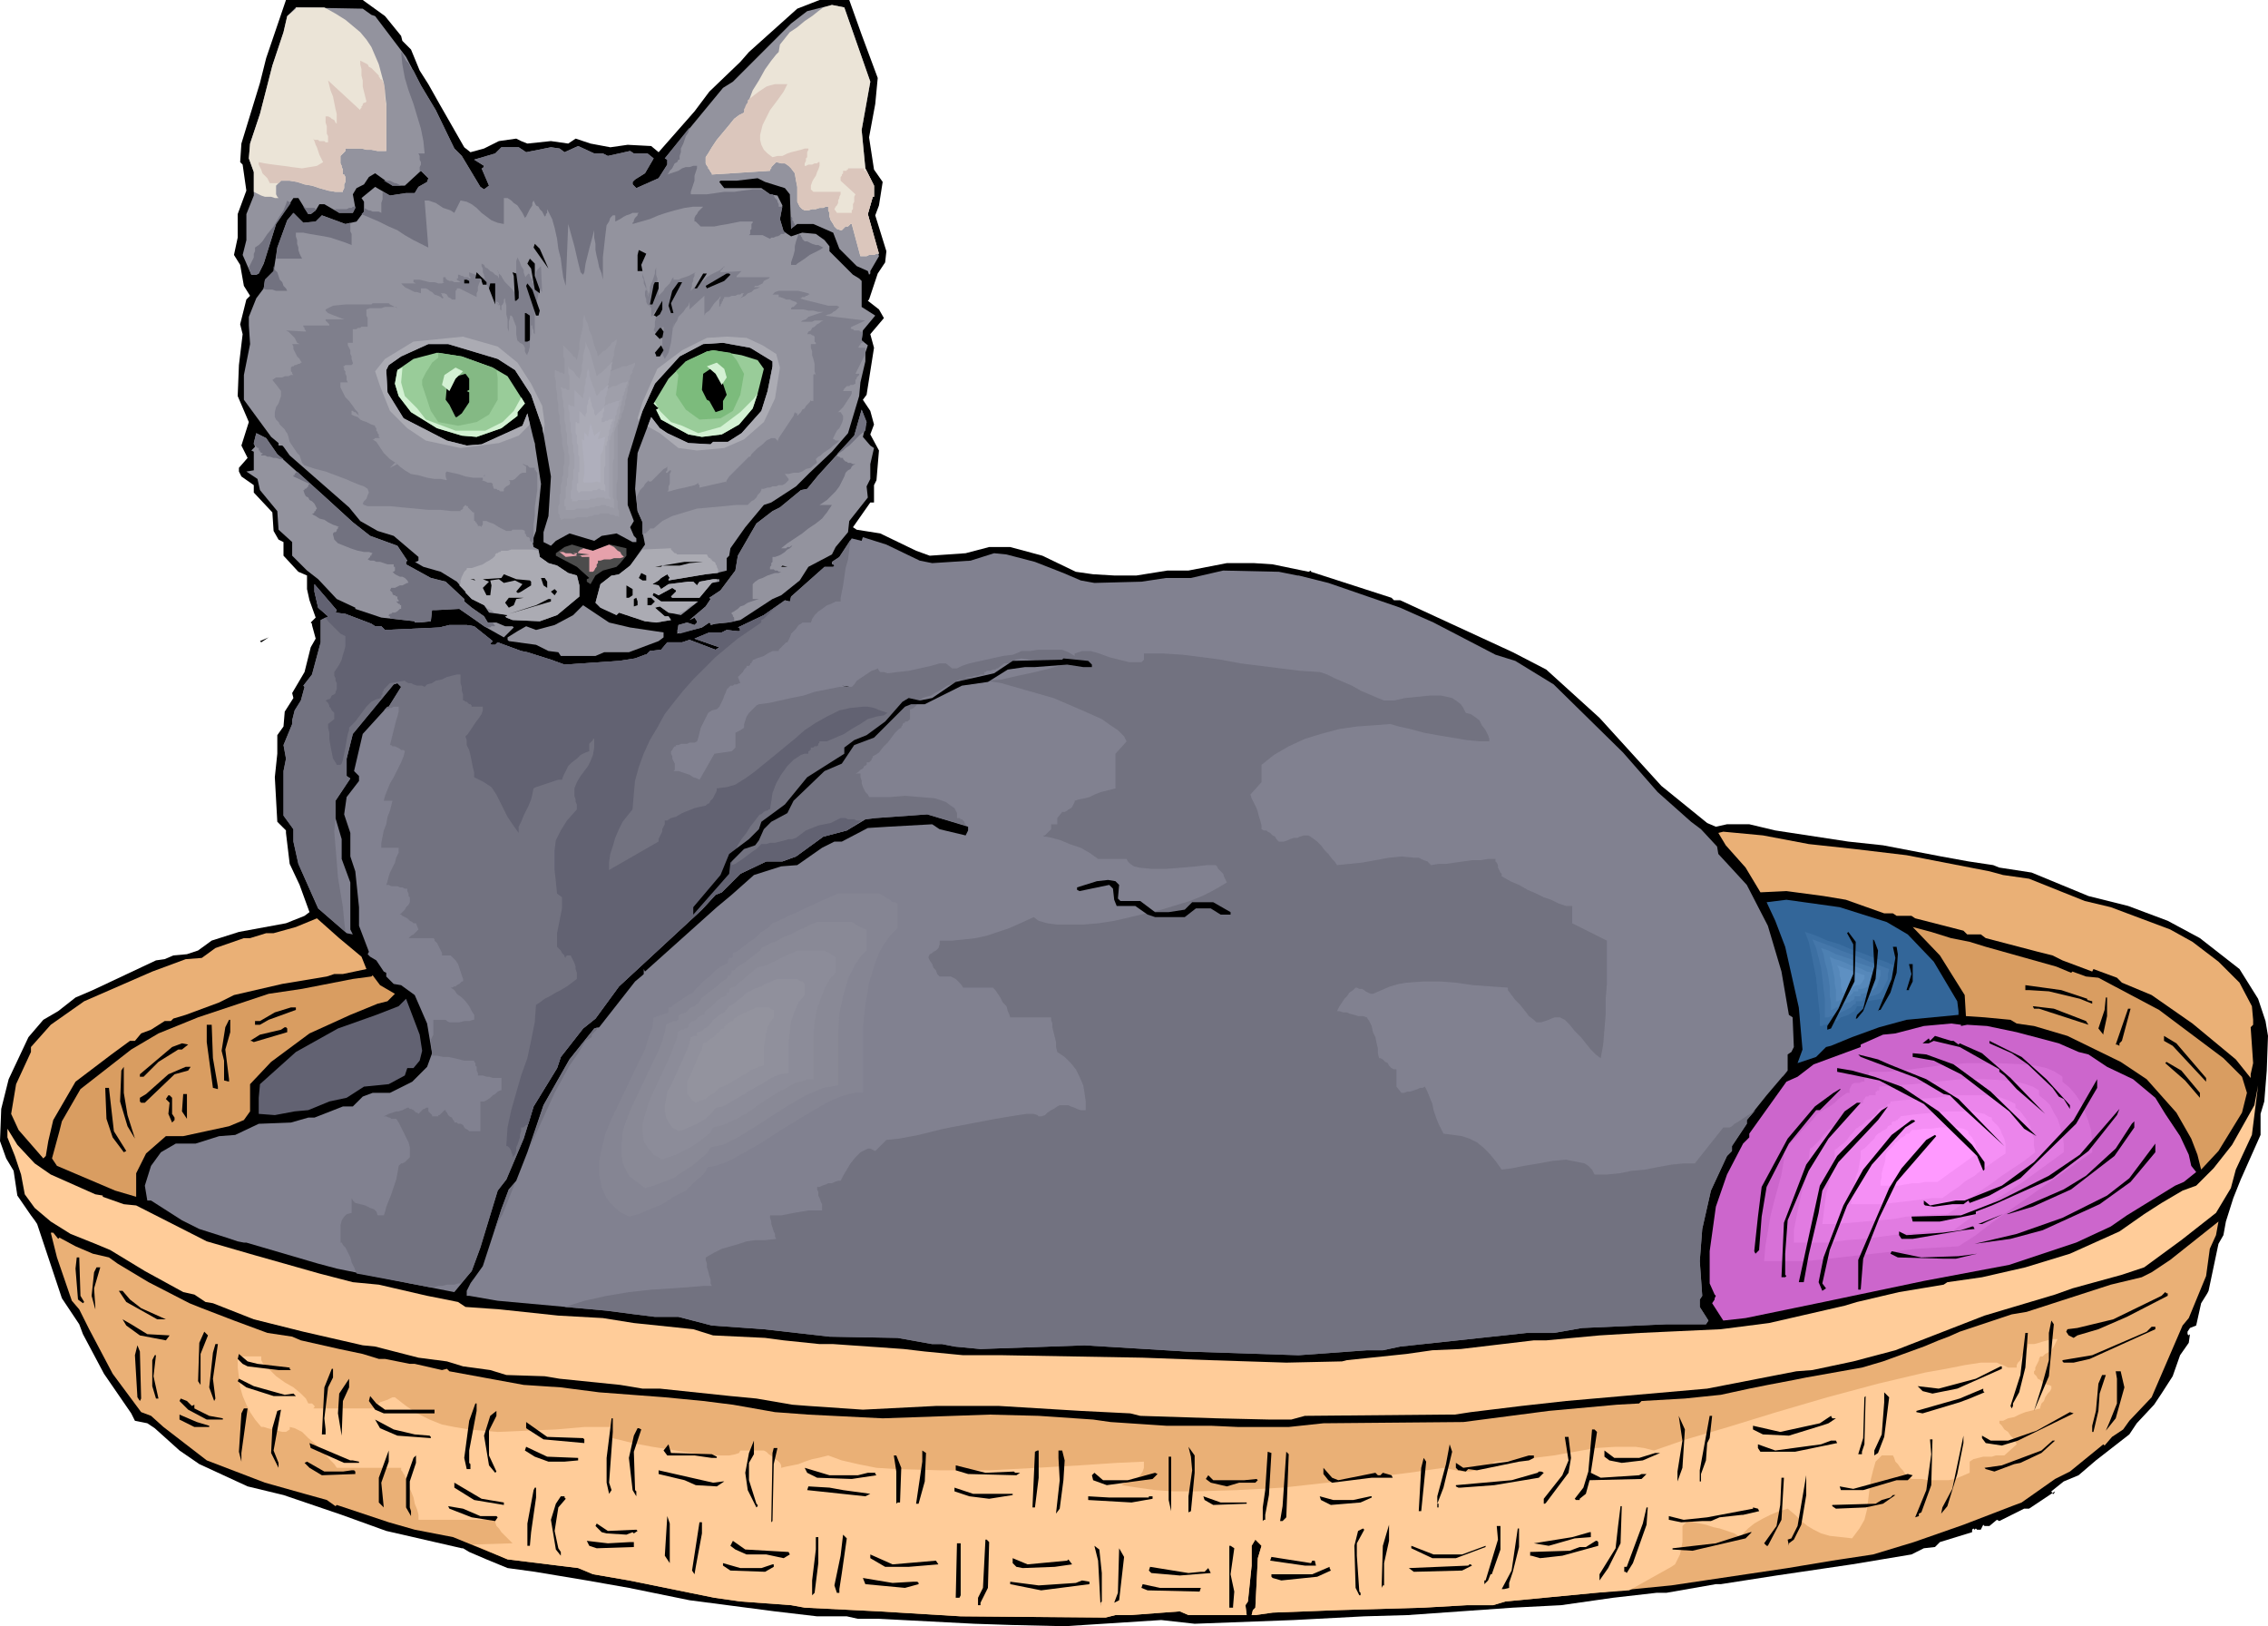 <svg xmlns="http://www.w3.org/2000/svg" width="6.104in" height="4.376in" fill-rule="evenodd" stroke-linecap="round" preserveAspectRatio="none" viewBox="0 0 1832 1314"><style>.brush1{fill:#000}.pen1{stroke:none}.brush2{fill:#93939e}.brush3{fill:#ababb3}.brush4{fill:#7f7f8c}.brush5{fill:#9c9}.brush8{fill:#818190}.brush9{fill:#727280}.brush11{fill:#eab076}.brush12{fill:#369}.brush18{fill:#d99d61}.brush19{fill:#626272}.brush20{fill:#c6c}.brush26{fill:#fc9}.brush27{fill:#d3f1d3}.brush33{fill:#ebe4d7}.brush34{fill:#dbc6bc}</style><path d="m311 13 13 16 1 4 7 7 7 17 7 11 9 16 20 35 5 4 11-3 12-6 14-2 4 2 5 2 19-2 14 2 6-4 12 4 16 3 14-2 19 1 6 5 29-33 12-16 25-24 7-8 39-35 18-7h24l10 28 13 35-2 21-5 27 4 26 7 10-3 19-3 8 9 29-1 9-6 9-7 21-1 1 9 7 4 7-11 13 3 11-6 38-3 4 6 9 3 11-3 8 7 13-2 24-2 4v14h-3l-14 20 3 2 19 3 29 14 11 4 29-2 19-5h17l26 7 27 13 14 2 17 1h18l25-4h17l31-6h22l15 1 29 6 2-1v1l65 21 2 2h5l91 42 27 14 43 39 50 55 37 30 7 3 9-2h18l21 5 59 9 28 3 47 9 22 4 20 3 5 2 26 4 46 19 32 8 32 12 26 14 32 25 15 24 6 18 2 12-1 28-2 25-3 10v17l-16 36-6 15-6 19-2 11-4 7-8 38-1 2-5 8-4 18-5 2-2 3v2l1 1 1-1-1 7-7 10-6 17-9 14-6 9-14 15-6 9-27 21-14 12-12 5-10 8 1 2h1l1-2-21 14h-4l-20 10-2-1-6 5h-4l-1-1-2 4h-3l-1-1-1 1-1-1-1 1v2l-26 8-4 4-9 1-10 5-48 8-61 9-45 7h-4l-40 7h-8l-35 4-42 6-39 2-85 6-35 1-57 3-80 3-27-3-78 5-43-1-30-1-77-4h-17l-9-2h-24l-34-4-69-9-49-10-34-6-42-7-22-3-17-7-14-6-5-3h-1l-61-14-36-13-47-16-29-7-39-18-16-11-20-18-6-4-10-2-3-6-22-32-17-32-3-8-4-6-10-15-20-60-2-3-3-4-11-16-3-20-6-10-5-14 1-26 6-24 16-34 12-14 12-7 14-11 14-6 51-24 7-1 7-3 11-1 9-3 11-8 22-7 38-7 15-6 4-3-8-22-8-17-3-25v-2l-7-7-2-36 2-19v-15l5-7 1-12 7-11-1-4 10-17 5-20 4-7-3-11v-1l-1-1 4-4-5-14-2-9v-11l-7-3-12-13v-11l-4-2-4-7-1-15-15-16v-6l-10-7-2-4v-3l7-8-5-10 6-19-9-21 1-25 3-25-2-8 5-20 3-3-5-8-3-17-5-8 3-14v-19l7-19-3-21-2-2 1-15 15-49 5-20 16-47h62l18 13z" class="pen1 brush1"/><path d="m703 66-7 39 3 31 7 14v9h-1l-4 14 9 34-7 12v2l-1 1-1-3-9-4-14-14-5-13-16-7h-13l-4 3-1 1-1-28-4-5-16-5-6-3-17 2h-13l-1 1 4 5h30l7 5 6 1 4 8-2 11 3 10 6 4 9-3 11 1 7 5 4 5v4l19 19 5 3 2 2v21l11 7-10 12-1 8 5 4-2 6v7l-4 17-1 11-9 30-13 15-18 17-11 11-20 13-6 2-15 18-12 17-1 6-2 2v10l-8 2-9 1-30 5v-1l1-1-2-3-5 3-2 2-5 3 5 1 2 3 6-4 16-2h4l3 3 2-3 11-2h5v2l-6 1-10 12h-22l-1-1 4-4v-1l-3-2-11 6-4-2-1 2 7 5h30l-14 11-10-2-7-5-4 1 8 7h3l2 3-12 2-9-1-21-7-2 2-13-6-4-4 4-15 9-7h1l5-1 9-7 12-17-2-10v-8l-4-9-2-18 2-29 11-29 7 9 6 4 17 8 18 1 2-2h12l11-7 16-18 5-16 4-20v-4l-18-11-22-4-16 1-19 10-20 22-10 22-12 39v37l5 13-3 5 3 7 2 2v3h-3l-13-7-12 2-6 4-20-6-11 6-4 4-6-3v-8l4-13 2-32-7-40-9-26-13-20-14-9-40-12h-16l-22 10-10 7-2 4 1 18 13 21 35 18 16 4 12-1 33-15 4-10 6 25 5 32-4 38-3 8 1 5 4 2 1 6 7 5 7 2 9 6 7 2 2 8v9l-18 15-14 5-22-1-5-2-1-1h1l1-1-15-2-4-6-4-2-6-3-12-14-13-8-14-4-7-4h1l2-1v-3l-20-17-13-4-14-8-9-11-48-42-5-7-1-1h-3v-2l-6-5-22-30v-20l5-25-1-15v-7l6-15 6-8 1-7 7-7 3-19 8-22 5-6 8 8 10-1 5-5 19 7 9-2 6-8v-8l-2-3 11-9 12 7 13-2h7l3-5 7-4 1-3-6-6-13 12h-10l-14-10-5 3-4 6-6 3-3 5 2 11-2 4h-11l-12-7h-4l-3 5-4 3h-2l-8-13h-4l-14 21-10 32-4 8-2 1h-4l-7-16 3-12v-21l6-15v-19l-4-11 1-12 8-24 10-39 9-27 3-13 7-7 54 1 7 5 3 1 25 33 12 23 12 20 15 31 6 6 15 25 3 2 4-3-6-14h1l1-2-8-5 17-5 5-5h14l6 4 20-4 7 1 4 3 11-5 13 6h7l4 2 18-4 3 2h11l5 4-7 12-8 5-2 2v2l3 3 18-8 7-11v-4l-2-1 47-57 8-5 47-47 13-10 20-5 10 2 21 60z" class="pen1 brush2"/><path d="m435 445-5-1h-17l-3 1h-5l-1 1h-1l-1 1h-1l-1 1v1l-2 2-3 2-2 1-3 2-3 1-3 1-3 1h-4v1l-1 1-1 1-1 2-1 2-1 3v2l-1 2 5 5v1l5 5 6 3 4 2 2 2 1 1h1l1 1h1l1 1 1 1 11 2-1 1h-1l1 1 5 2 22 1 14-5 18-15v-9l-2-8-7-2-9-6-7-2-7-5-1-5zm113 51 2-1 2-1 2-1 1-1 2-2 2-1 2-1 2-2h-29l-7-5 1-2 4 2 11-6 3 2v1l-4 4 1 1h22l10-12 3-1h1v-2h-3l-11 2-2 3-3-3h-4l-16 2-6 4-2-3-5-1 5-3 2-2 5-3 2 3-1 1v1l30-5 9-1h1v-3l-1-2v-1l-1-1v-1l-1-1-2-1v-1h-1v-1h-1l-1-1-1-2h-24l-1-1h-1l-1-1-1-1-1-1v-1l-23 1-10 13-9 7-5 1h-1l-9 7-4 15 4 4 13 6 2-2 21 7 9 1 12-2-2-3h-3l-8-7 4-1 7 5 8 1z" class="pen1 brush3"/><path d="m344 233 2 1 1 1 2 1 2 2 3 1 2 1 1 1h2-1v-1l-1-1v-1l-1-1h3l2 1 1 2 2 1 1 1h3v-7l1-1v-1h2l2 1 2 1 2 1 2 1 2 1 2 1 2 1v-3l1-2v-3l1-3 1-2v-2l3 2 2 3 2 3 1 3 2 3 2 3 1 3 2 2v-1h-1v-1h-1v-1h1l1 1v1l1 1v3l1 1v1-5l1-1 1-2v-2l1-1v-1 3l1 4v7l1 4v7l1 3v-8l1-4v-1h1l1 1 1 3 2 5v6l1 6v-1l1 1 1 1 2 1 1 1 1 2v3l1 2 1 1v-1l1-2 1-4v-5l1-5v-7h1v2l1 2v2l1 1v1-20l1-5 1-4 1-5 2-4v2l1 1v1l-1-22-2 2-1 1-1 2v2l-1 2v2l-1 2v1l-1-1v-2l-1-1-1-2v-1l-1-1v-1 1l-1 1-1 1v2-1l-1-1-1-3v-2l-2-3-1-3-1-2-1-2-1 3v15l-1 4v7l-2-3-2-2-2-2-2-2-2-3-1-2-2-2-1-3v1l1 1v5l-1-2-2-1-2-2-2-1-2-2-2-1-1-2-2-1v2l1 2v3l1 2v1l1 2-13-5v3l1 1v1h-1l-1-1h-3l-1-1h-1l-2-1h-1v3h-1v1l3 2h-5l-2-1h-2l-2-1-1-1v-1h-2v4h1l-2 1h-3l-3-1h-4l-4-1-4-1h-5v2l2 1h-12l2 2 1 1 2 1 2 1 2 1 2 1h2l3 1v-4h4zm178-2 2 9-1-2v-2l-1-2-1-3-1-2v-3l-1-2v-3l5 17 1-3v-3l1-3 1-2 1-3 1-3v-2l1-3v6l1 3v6l1 2v6l2-2 2-2 1-2 2-2 2-2 1-2 1-2 1-1v2h4l2-1 3-1 3-1 2-1 2-1 2-1-1 1v2l-1 2v2l-1 2v2l-1 3v1l3-3 3-2 4-3 3-3 3-2 4-2 4-2 3-3v1h-1v1l-1 1-1 1v1l18-1h-1l-1 1-1 1-1 1-1 1v1h27l-1 1-2 1-2 1-1 2-2 1-2 1h-2l-1 1h7-2l-2 1-3 1-2 2-3 1-2 2-2 1-2 1 1-1 1-1v-1l1-1h-2l-1 1h-2l-2 1h-3l-2 1h-4v1l-1 1v1l-1 1v1l-1 1v1l-1 1v-6l1-1v-2l-1 2-2 2-2 2-2 3-2 3-3 2-1 2v-16l-12 11v-6l-1 3-2 2-2 3-2 2-2 2-1 3-2 3-1 3v-12 8l-1 8-1 8-2 8-3 5-1-2-1-2v-16l1-3v-3l-4 3-2 2-1-1-1-1 1-3v-4l1-4v-5h-1v1l-1 1v1l-1 1-1 1v1-8l-1-1v-2l-1 1-1-1-1-2v-2l-1-3v-3l1-3v-2z" class="pen1 brush4"/><path d="m443 217-12-17 1-3 4 4 7 16zm75-3 1 5h-4v-13l1-4 6 3-4 9zm-86-1v10l4 11v3l-4-3-3-17-3-4 2-4 2 2 2 2zm-39 17h-3l-1-3v-1l-1-1h-4l1-5 8 8v2zm26 6v5l-2 2h-1l-1-20-1-3 3 1 2 15zm144-3h-2l7-12h3l-8 12zm27-11-5 5-14 6-1-2 17-10h2l1 1zm-211 5v2h-4v-3h2l2 1zm153 6-5 13h-2l3-16 1-2h3v5zm10 12 2 8h-2l-2-6 3-12 5-7h3l-9 17zm-142-6v7l-5-13 1-4h4v10zm36 12-1 4h-2l-8-24 1-2 4 5 6 17zm97 3-3 2-1-1h-1l7-12v7l-2 4zm-105 1v20l-2 1h-2v-23h1l3 2zm108 13-1 5h-1l-1 1-4-4 4-5h1l2 3zm-3 20h-3v-1l-1-2 5-6 2 4-3 5z" class="pen1 brush1"/><path d="m612 291 5 7-5 20-4 12-11 13-14 8-16 2-11-2-22-12-4-8 2-1-4-4 12-20 14-14 17-8 5-1 23 4 13 4z" class="pen1 brush5"/><path d="m548 303-2 16 8 12 11 8 17-1 10-6 6-13 3-17-6-11-5-6-14-2-5 1-17 8-8 8 2 3z" class="pen1" style="fill:#7cbb7c"/><path d="m398 297 12 7 14 22-6 7v3l-13 10-20 7-12-1-20-6-21-13-10-13-3-10 2-11 13-9 19-5 20 3 25 9z" class="pen1 brush5"/><path d="m354 289-5 4-3 5-2 3-2 4-1 2v4l7 21 6 9 16 3 15-3 10-6 7-12v-18l-1-6-3-2-25-9-19-3v4z" class="pen1" style="fill:#84b984"/><path d="m587 319-3 5v7l-6 2-5-9-2-1-4-8 1-13 6-4 7 3 6 18zm-208-4-2 1 2 1v8l-6 9-4 3h-1l-5-10-3-4 1-11 8-8 7-2 3 4v9z" class="pen1 brush1"/><path d="m697 353 6 7 3 2-3 13v12l-3 6 1 9-15 19-1 9-10 12-3 6-19 10-7 11-15 12-7 3-26 17-10 2-10 1-4 1v-1l-1-1-6 4-20 5 1-7 7-2 6 2 2-2v-1l-2-3-4 2 13-11 4-6-1-1 9-6 12-16 2-12 15-26 13-10 6-3 17-14 5-1 9-11 29-32 6-21 4 10-3 12zm-473 14 38 34 23 21 14 11 22 8 8 12-1 1v2l20 11 12 3 15 14v2l6 5 10 7 3 5h7l7 3h6l1 1-8 8-16-9-7-5-13-9-19 1h-3l-1 9-9 1h-4v-1l-27-3-21-7v-1l-15-7-15-16-9-7-12-12v-11l-11-10-1-15-14-17-2-9-9-6 6-1v-15l-2-1 3-3-1-3 2-8 8 4 9 13z" class="pen1 brush2"/><path d="m743 453 10 2 31-2 19-6 10 1 23 6 23 9 14 6 11 2 38-1 20-3h20l26-6 45 1 15 3h1l24 6 58 20 27 12 50 26 16 5 31 19 56 55 28 32 27 24 8 6 13 14 1 6 12 13 11 12 17 33 11 37 6 35 3 2 1 24-2 4-3 2v13l-17 20-16 20v3l-12 18v4l-4 4-13 28-7 31-2 26 2 28-2 3v6l7 11-2 3h-32l-68 3-23 4h-22l-37 4-65 7-14 3h-13l-55 4-91-3-82-5-84 3-21-2-10-2h-8l-28-5-55-1-53-6-42-3-27-7h-19l-16-2-23-3-88-8-23-4h-2v-4l3-6 10-14 15-46 6-16 6-7 9-23 13-38 21-37 20-25 4-1 29-37 6-5 1-1v-4l1 2 58-52 12-10 18-16 22-7 13-1 20-14 10-5h6l21-11 16-1 36-2 6 4 21 5 2-4v-3l-23-7-10-3-42 3-8 1-15 9-19 5-22 16-11 4h-13l-21 10-15 15-5 2-11 12-67 62-19 26-10 8-18 23-3 9-19 31-8 26-14 33-7 9-14 46-7 19-14 17-36-7-59-12-15-4-58-17h-2l-5-1-9-3-22-7-14-7-25-16h-3l-2-12 5-16 8-11 12-7h16l19-6 13-1 19-9 26-1 14-4h5l23-9h8l8-8 8-3h14l18-9 12-12 4-11-4-24-10-23-11-8-6-1-6-6v-3l-2-1-6-9-5-3-2-2 1-2-8-21v-15l-3-29-4-12v-19l-5-15 2-14 10-13v-4l-4-4 7-30 20-22h1l10-16-3-3-3 1-33 40-5 20v14l3 2-12 18v14l5 17v16l7 19v38l2 4-5-1-23-20-16-36-4-18v-10l-8-11v-36l2-10-2-11 7-17v-3l2-8 5-8 3-11-1-1 7-9 7-26v-18l4-2h1l1-1-8-7-3-13v-6l18 21-1 2 8 1 21 8 3 2h5l3 3 44-2 8-2h14l6 1 15 12-2 2 1 1h3l2-2 19 7 5 1 19 6 11 4 44-3 13-2 8-3h1l3-3 9-1 5-6h12l6-2 21 8 3-2-20-7 12-5h10l4-2 9 1h1l1-1-1-2h-1l21-10 17-12 4 1 1-4 27-24h7l1-1-1-1h-1v-2l6-4 10-15 8 2 1-3 19 6 27 13z" class="pen1 brush8"/><path d="m939 528 16 1 16 2 15 2 16 3 16 2 16 2 16 2 16 1 6 2 6 3 7 3 7 3 7 4 7 3 7 3 5 2h8l9-2 10-1 10-1h9l9 2 3 2 4 3 2 3 2 4 4 1 3 2 4 3 2 4 3 4 2 4 1 3v2h-8l-10-1-12-2-12-2-11-2-11-3-9-2-7-2-13 1-14 1-14 2-15 4-13 4-13 6-12 7-10 8v14l-9 10 1 3 2 4 2 4 1 3 1 4 1 3 1 4v3l2 1h2l1 1 2 1 2 2 2 1 1 2 2 2h4l3-1 2-1 3-1h3l2-1 3-1h4l3 2 4 3 3 3 3 4 3 3 3 4 2 2 2 3 10-1 10-1 11-2 11-2 10-1 10 1h4l4 2 3 1 3 3 6-1h6l7-1 7-1 7-1h7l6-1h6v2l1 1 1 2v2l1 2 1 2 1 1v2l7 4 7 3 7 4 7 3 6 3 6 2 6 3 6 2h5v14l28 14v35l-1 12v13l-1 12-1 12-2 11-4-3-4-4-4-5-4-5-5-5-4-5-4-4-4-2h-4l-3 1-2 1-3 1-3 1h-4l-2-2-4-3-3-4-4-5-4-4-3-4-3-4v-2l-14-1-14-1-14-2-13-1h-13l-14 1-6 1-7 2-7 3-7 3h-2l-2-1-2-1-1-1-2-1h-2l-2-1h-1l-2 2-3 2-2 3-2 2-2 3-2 3-1 2-1 2h2l3 1h3l2 1 4 1 3 1h4l3 1 2 3 2 4 1 5 2 4 1 5 1 4v4l1 4h1l2 1 2 2 2 1 1 2 2 2 2 1h2v14l4 5h2l3-1h2l3-1 3-1 2-1h2l2-1 2 4 2 5 2 5 1 5 2 6 2 5 2 4 2 4 8 1 7 1 6 2 6 3 5 4 5 5 5 6 5 7 8-1 10-2 12-2 11-2 11-1 10 2 5 1 3 2 3 3 2 4h10l10-1 10-2 11-1 10-2 11-2 10-1h9l23-29h5l2-1 2-2 2-1 3-2 3-2 3-2 3-2 3-2-7 8v3l-12 18v4l-4 4-13 28-7 31-2 26 2 28-2 3v6l7 11-2 3h-32l-68 3-23 4h-22l-37 4-65 7-14 3h-13l-55 4-91-3-82-5-84 3-21-2-10-2h-8l-28-5-55-1-53-6-42-3-27-7h-19l-16-2-23-3-34-3 16-5 18-4 18-3 18-2 16-1 14-1 12-1h7l-1-2v-3l-1-3-1-4-1-3v-3l-1-3v-2l7-4 6-3 7-2 7-2 6-2 7-1h8l9-1-1-2v-2l-1-2-1-3-1-3v-2l-1-3v-2h9l5-1 5-1 6-1 6-1h11v-5l-1-2-1-3-1-2v-3l-1-2v-2h2l2-1 3-1 2-1h3l2-1 3-1h2l2-4 3-5 3-5 4-5 4-4 4-2 2-1h2l2 1 2 1 9-9 10-1 16-3 20-5 21-4 21-4 18-3 7-1h6l3 1 1 1h2l3-1 2-2 3-2 2-1 3-2 2-1h7l2 1 3 1 2 1 3 1h4v-7l-1-7-1-6-3-7-3-6-4-5-5-5-6-4-1-4v-4l-1-4-1-4-1-4v-3l-1-3v-2h-33l-1-3-1-2-1-4-3-3-2-4-2-3-2-3-2-2h-24l-2-3-2-2-2-2-2-1-2-1h-9l-2-2-1-3-2-2-1-3-2-3-1-2v-4 4-1l1-2 2-1 1-1 2-1 2-2 1-3v-3h10l10-1 9-1 9-2 9-3 9-3 9-4 11-5 4 3 7 2 8 1h21l12-1 13-2 13-3 25-6 23-7 10-4 8-4 7-4 5-3-1-2-1-2-1-3-2-2-2-2-1-2-1-1h-7l-9 1-11 1-13 1h-12l-10-1-4-1-3-2-2-2-1-2h-23l-7-5-7-4-9-3-7-3-7-2-5-1h-2v-1h1l5-5v-4h5v-5l4-5h2l2-1 1-1 2-1 1-1 1-2 1-2v-1l3-1 5-1 4-1 4-2 5-2 4-1 4-1 4-1v-28l9-10-2-4-5-5-6-4-7-5-18-8-21-9-21-6-21-6-18-3-13-2-5 5h10l12-2 14-1 13-3 14-3 12-3 11-3 9-4v-5l3-1 3-1h7l7 2 8 3 8 2 8 2h10l2-2v-5h15zm501 342v-1l4-4-4 5z" class="pen1 brush9"/><path d="m493 440 13 3v6l-5 6-3 3-11 3-6 4-4 7-3-2v-2l2-1-10-9-17-9v-2l7-5 6-2 17 5 14-5z" class="pen1" style="fill:#4c4c4c"/><path d="m570 453 6 1-6-1zm-13 2-8 2h-14l-1 1h-5l24-4h15l-11 1zm74 3 1-1 4 1h-5zm-28 3-7 1h-2l10-3h8l1-1 2 1-12 2zm-81 8h-3l-3-2 2-4 4 2v4zm-94 0 1 1v3l-8 5-2 1h-1l-1-1 5-6-6-3-9 2-4-3-7 1 1 4-1 8h-3l-3-6 5-5-5-2 15-1 2-3 10 4 11 1zm14 1v5l-3-2-2-6h3l2 3zm-58-1-4-1h3l1 1zm127 12-3 2h-2v-10l5 3v5zm-63 0-3-3 3-2 2 2-2 3zm-31 3-2 5-4 2-3-4 3-4h12l-6 1zm98 5-3 1v-6l2-1 1 3v3zm14-3-3 3h-3v-6h3l3 3zm-84 0-34 10 22-7 10-5h2v2z" class="pen1 brush1"/><path d="m509 507 27 4v4l-4 3-24 9h-20l-7 3h-28l-2-3-8-1-10-5-22-3-1-1v-2l8-5 7-4 8 3 15-4 15-8 8-8 21 14 17 4z" class="pen1 brush2"/><path d="m564 503 4 1-4-1zm-337 9 2-2-2 2zm-17 6 7-3-6 4-1-1zm373 7-2-1 14 5-12-4zm15 5 5 2-5-2zm41 13 6 2-6-2zm47 12-6-1 4 1h2zm13 4 4 1-4-1zm18 3 8 2-8-2z" class="pen1 brush1"/><path d="m1461 682 37 4 42 5 67 13 11 3 21 3 45 18 21 5 48 18 18 10 21 16 17 17 10 19 1 11v4l-2 2 2 29-2 9v3l-12-15-35-29-33-23-24-10-4-4-19-7-1 2-24-9-8-4-12-3-42-11-4-3h-11l-3-3-39-10-3-2h-12l-3-2h-7l-31-11-18-3-30-4-21 1-12-20-16-18-6-10 4-1 32 3 37 7z" class="pen1 brush11"/><path d="m904 715-1 11 2 2h16l12 9h11l13-2 6-6h17l14 8v2h-8l-8-5h-12l-9 7h-24l-6-2-10-7h-15l-2-5-1-9-3-3-24 5-2-1v-2l16-5 9-1 6 1 3 3z" class="pen1 brush1"/><path d="m1524 745 17 10 21 22 19 32 1 8v3l-42 4-22 6-22 8-17 7-4 1-8 8-15 5 4-11-3-34-11-49-8-21-7-15 16-2 43 6 38 12z" class="pen1 brush12"/><path d="m1451 746 4 10 3 10 2 12 2 12 2 12 1 12v11l1 11h1l2-1 3-1 2-1h2l2-1 2-1h2l2-2 2-1 3-2 3-1 4-2 2-2 2-2 1-2h7l2-5 8-1 6-2 5-3 4-4 2-5 2-6 1-6 1-6-88-33z" class="pen1 brush12"/><path d="m1458 753 3 8 2 9 2 10 2 10 1 11 1 10 1 9v9h2l1-1h2l2-1 2-1h2l1-1h2l1-1 2-2 3-1 3-1 3-2 2-1 1-2 1-2h6l1-1v-1l1-1v-1l6-1 6-1 4-3 3-4 2-4 2-5 1-5v-5l-9-4-9-3-10-4-9-3-9-4-10-3-9-4-9-3z" class="pen1" style="fill:#3c6fa2"/><path d="m1464 759 3 7 2 8 2 8 1 8 1 9 1 8v15h3l2-1h1l2-1h1l2-1h1l1-1 2-1 2-1 2-1 2-1 2-2 2-1v-2h5l1-1v-1l1-1 5-1 4-1 4-2 2-3 2-4 2-4v-4l1-4-8-3-8-3-7-3-8-3-8-3-7-3-8-3-8-3z" class="pen1" style="fill:#4577aa"/><path d="m1471 766 2 5 1 6 2 7 1 6 1 7v7l1 6v6h1l1-1h1l1-1h2l1-1h2l1-1 1-1 2-1h2l1-1 2-1 1-1v-2h5v-2h1l4-1 3-1 3-2 2-2 1-3 1-3 1-3v-4l-6-2-6-2-6-2-6-3-6-2-6-2-6-3-6-2z" class="pen1" style="fill:#4d80b2"/><path d="m1478 773 1 4 1 4 1 5 1 5v4l1 5v9h2l1-1h1l1-1h2v-1h1l2-1h1l1-1 1-1 1-1v-1h4v-2h3l3-1 2-1 1-2 1-2 1-2v-2l1-3-5-1-4-2-5-2-4-1-4-2-5-2-4-1-4-2z" class="pen1" style="fill:#5688ba"/><path d="m1484 780 1 2 1 3v3l1 3v6l1 3v2h2v-1h2l1-1h1v-1h2v-1l1-1h1l1-1h3l1-1 1-1 1-2 1-1v-3l-22-8z" class="pen1" style="fill:#5e90c2"/><path d="m292 773 4 10-19 4h-7l-6 2-36 6-39 9-12 6-27 10-10 3-2 2h-5l-11 7-8 3-5 6h-4l-15 11-29 22-18 31-4 17-2 12-2 2-20-23-6-13 4-24 12-26v-4l16-18 27-19 55-24 27-10 13-1 11-8 23-8h5l13-4h6l18-5 17-7 18 16 18 15z" class="pen1 brush11"/><path d="m1576 758 15 3 13 4 57 16 12 5 1-1 11 4 10 1 49 26 52 39 15 15 4 13-4 16-19 31-14 15-3-12-5-13-12-21-24-27-21-14-43-21-27-8-14-2-5-3-21-2-15-1-1-17-20-32-22-23 15 4 16 5z" class="pen1 brush18"/><path d="m1498 793-19 38-3 1v-3l9-14 12-28v-24l-5-9 1-1 6 8-1 32zm19-25-2 23-10 26-5 6h-1l1-3 5-5 3-12 6-22-1-19v-3l1 1 3 8zm16 3-1 15-5 16-8 14h-1l-1 1 11-26 3-17-2-9h3l1 6zm12 22-3 6v1h-2l4-13-2-8h3v14z" class="pen1 brush1"/><path d="m319 803-6 6-8 2-22 9-33 15-31 23-17 18v22l-5 7-12 5-37 8h-14l-16 14-8 16v19l-17-5-47-20-4-6 6-22 2-8 15-26 41-32 22-13 32-13 57-19 27-4 41-8 15-2 1-1 6 8 12 7z" class="pen1 brush18"/><path d="M1686 807v1l4 1v2l-10-4-25-6-16-1h-3v-4l29 4 21 7zm16 14-3 14v1l-4-5 5-15 1-10h1v15z" class="pen1 brush1"/><path d="m341 849-2 8-5 6h-5l-2 6-13 7-20 2-14 9-14 3-17 7-11 1-16 3-13-1v-13l1-11 29-26 34-19 31-11 18-7 6-6 11 29 2 13z" class="pen1 brush19"/><path d="m1685 825 2 3-40-13h-4l-1-2 17 2 26 10zm-1446-9-22 8-7 4h-4v-3h4l12-7 13-4h4v2zm1475 25-2 2v2l-2-1h-1l10-29h2l-7 26zm-1528-7-4 14 3 24v2l-4-1v-16l-2-8 3-19 3-6h1v10z" class="pen1 brush1"/><path d="m1584 829 5-1 16 1 24 5 34 9 16 7 8 2 15 10 21 10 18 15 8 13 12 18 7 15 2 9 4 5-10 8-7 3-39 24-13 9-28 13-54 18-69 13-81 17-63 13-18 2-9-14 2-3v-1l1-2-1-1-4-9v-26l5-36 9-26 13-25 5-5v-3l30-42 9-4 13-10 38-14v-2l18-8 10-1 23-6 22-2 8 1v1z" class="pen1 brush20"/><path d="M1449 1034h-47l1-14 2-14 3-14 3-14 4-13 3-14 2-13 1-12 2-2 4-3 5-5 5-5 6-6 4-5 4-5 3-2 2-1 4-2 4-3 4-4 4-3 4-3 4-3h2l1-3 1-3 1-2 3-1h2l2-1h4l1-3v-1h1l1-1h1l1-2v-2l18-1 22-3 26-2 28-3h14l14-1 13 1 12 1 11 1 11 3 8 4 7 4v5l7 6 6 7 5 7 4 8 3 9 2 9 1 10 1 10-128 90-20 1-20 1-20 3-21 2-21 3-21 2-21 2h-21 28z" class="pen1 brush20"/><path d="M1465 1019h-40l1-12 2-12 2-12 3-12 3-11 3-11 2-12v-10l3-1 3-3 4-4 4-5 5-5 4-4 3-4 2-2 2-1 3-2 4-2 4-3 3-3 4-3 3-2h2v-3l1-2 1-2 2-1h4l2-1h2v-3h1l1-1h1v-1l1-3h14l20-2 22-3 23-2h24l21 1 10 1 9 2 7 3 6 4v4l6 5 5 6 4 6 3 7 3 8 2 7 1 9v9l-13 9-14 10-13 9-14 10-13 9-14 10-13 10-14 9-17 1-17 1-17 2-18 2-18 2-18 2-18 2h-18 24z" class="pen1" style="fill:#d771d7"/><path d="M1482 1004h-33v-10l2-10 2-10 2-9 3-10 2-9 1-9 1-9 2-1 2-2 4-4 3-4 4-4 4-3 2-3 2-2 2-1 2-1 3-3 3-2 3-2 3-3 2-1 2-1v-2l1-1 1-2h2l1-1h5v-3h1v-1h2v-3l12-1 16-1 18-2 20-2h19l18 1 8 1 7 2 6 2 5 3v4l5 4 4 4 3 6 3 5 2 6 2 7 1 7v7l-11 8-11 8-11 8-12 8-11 7-11 8-11 8-11 8h-14l-14 2-14 1-15 2-15 2-14 1-15 2h-15 20z" class="pen1" style="fill:#e17be1"/><path d="M1498 989h-26l1-8 1-8 1-8 2-7 2-8 2-7 1-7v-7l2-1 2-2 3-2 3-3 2-3 3-3 2-3 2-1 1-1 2-1 2-2 2-2 3-1 2-2 2-1 1-1v-1l1-2 1-1h1l1-1h4v-2l1-1h1l1-1v-1l9-1 13-1 14-1 15-2h29l7 1 5 2 5 2 4 2v3l4 3 3 4 3 4 2 4 1 5 2 5v6l1 5-9 7-9 6-9 6-8 6-9 6-9 7-9 6-9 6h-10l-11 1-12 1-11 2-12 1-11 1-12 1-12 1h16z" class="pen1" style="fill:#eb85eb"/><path d="M1514 973h-19l1-5 1-6 1-5 1-6 2-5 1-6 1-5v-5l1-1 2-1 2-2 2-2 2-2 2-2 1-2 1-1 1-1 2-1 1-1 2-1 2-1 1-2 2-1h1v-2l1-1h2l1-1h1v-1h1v-1h1v-1l7-1 9-1 11-1 11-1h21l4 1 5 1 3 2 3 1v2l3 3 2 2 2 3 1 3 2 4 1 4v8l-6 4-7 5-6 4-6 5-7 4-6 5-6 4-7 5h-8l-8 1-8 1-8 1-9 1-8 1h-17 11z" class="pen1" style="fill:#f58ff5"/><path d="M1531 958h-12v-3l1-4v-3l1-4 1-3 1-4v-3l1-3 1-1 1-1 2-2 1-1 1-1 1-2h1l1-1 1-1 1-1 1-1h1l1-1h1v-1l1-1h2l1-1v-1h1v-1h4l6-1h6l7-1h13l6 1 4 2v2l1 1 2 2 1 2 1 2 1 2v2l1 3v2l-32 23h-10l-5 1h-5l-6 1-5 1h-10 7z" class="pen1" style="fill:#f9f"/><path d="m172 855 4 23v2l-4-1-5-37v-14h4l1 27zm60-24v3l-27 8-2-1h-1l8-5 17-4 3-2h1l1 1zm1346 10 4 3 1-1 18 8 23 20 28 29-23-20-10-11-4-3v-2l-32-18-21-5-4 2h-5l5-4 1 2 4-4 13 4h2zm204 30v3l-27-29-7-4v-4l10 6 24 28zm-129 1 19 21v3l-5-8-4-2-5-7-20-19-13-9-18-8v-2l26 13 20 18zM147 848h-3l-16 10-10 10-2 2h-3v-2l26-22 8-3 5 1-5 4zm1431 12 30 22 37 36-10-6-12-14-13-10-26-20-22-11-17-3v-3l11 1 22 8zm-52 0 30 12 26 16 37 38-35-32-9-9-5-1-22-13-45-17-2-2 16 4 9 4zm251 23v4l-12-14-16-14 1-1 12 7 15 18zM103 901l6 19-6-10-6-20 1-25 2-3v21l3 18zm49-36-11 3-23 22-1 1h-3l-1-1v-3l5-3 18-16 14-6h4l-2 3zm1362 5 22 8 30 20 27 27 10 14v6l-1 1-5-12-43-42-36-19-19-4-15-3v-3l12 2 18 5z" class="pen1 brush1"/><path d="m1677 908-45 44-25 14-16 6-1-2-4 3h-9l-15 2-7-1-1-1v-3l5 4 21-4h7l30-12 26-19 32-34 19-33v7l-17 29z" class="pen1 brush1"/><path d="m1806 945-4 15-12 20-28 22-30 22-18 6-40 11-14 5-57 17-72 28-34 9-33 7-13 1-72 14-114 10-36 4-41 5-13 2h-10l-111 1-11 3h-17l-43-1-62-2-8-2-40-2-66-4h-51l-59 3-44-3-13-1-29-5-21-2-57-6h-14l-18-3-49-5-12-2-31-1-13-4-22-3-13-4-23-3-35-9-10-1-48-11-40-10-33-13-6-1-9-6-9-2-31-17-28-17-12-5-20-8-16-10-13-11-8-11-3-16-5-15-6-15v-7l8 13 14 15 13 9 36 16 6 1v1l17 6 10 1 57 29 38 11 53 15 27 7 21 2 39 9 25 5 6 4 28 2 47 5 36 2 25 4 48 5 16 5 42 2 15 2 29 3h11l57 4 17 2 31 3h32l113 2 54 2 62 2 45-1 4-1 48-5 21-3 23-1 59-7h10l43-4 33-2 65-3 39-5 61-14 10-3 34-8 36-6 3-2 28-4 35-8 36-11 40-18 20-14 14-9 17-10 11-4 14-14 15-19 18-32 3-16-5 40-13 28z" class="pen1 brush26"/><path d="m92 914 10 16-2 1-9-12-5-15-1-25h3l4 35zm1378-17h-3l-22 27-18 35-4 24-2 26v1l-3 3-1-2 3-28 3-24 21-39 22-26 15-11 5-3h1l-17 17zm-1319-7v14l-4-6 1-14h3v6zm-12-3v13l2 3v2l-2 2-3-7 1-9-3-3 2-3h1l2 2zm1338 33-16 26-17 40-2 27v17l1 1-1 1h-3l2-44 18-47 31-43 10-7h3l-26 29z" class="pen1 brush1"/><path d="m1485 939-13 23-3 18-8 34-4 22h-4l17-78 14-24 36-37 5-3-8 11-32 34zm202-9-29 22-49 22-13 5v2l-29 6h-22l-1-4 40-1 31-12 40-20 25-17 32-37-2 5-23 29zm-140-24-8 5-27 30-20 33-14 36-6 27 3 4-3 2-3-7 4-20 16-42 16-29 23-28 16-12h2l1 1zm161 28-35 27-31 14-20 6h-1l46-20 18-11 24-22 13-20 2-2v5l-16 23zm-176 21-14 29-13 33-2 25h-2v-24l25-58 10-16 20-23 7-4 1 1-32 37zm189 0-25 18-46 21-26 7-29 4 34-8 37-13 36-18 18-14 21-28v7l-20 24zm-123 34 20-8-17 8h-3z" class="pen1 brush1"/><path d="m1785 1009-3 22-14 34-5 6-25 58-18 19-5 7-9 6-6 7-1-1-27 22-12 6-27 19-8 3-39 15-40 14-33 10-33 5-36 6-94 14-61 6-73 7-10 3h-21l-35 2-69 2-53 2-14 2h-3l1-4 2-2 2-40 3-10-5-5-3 5v16l-3 29-2 3 1 8h-47l-7-3-40 3h-12l-8 2-117-1-66-4-60-3-11-2-41-3-21-3-69-14-29-5-12-5-57-7-44-18-31-6-21-6-42-14-1 1-7-5-18-5-32-9-47-18-35-27-10-9-8-3-23-31-19-36-8-16-6-7-12-35-5-20h2l4 5 1-1 13 7 14 6 13 3 7 5 25 15 33 17 10 4 26 10 27 10 20 3 7 3 31 7 19 4 13 4h5l20 4h4l22 5 4-1 2 2 60 11 30 2 31 4 53 4 31 3 24 3 34 6 27 2 60 3 86-3 40 1 44 3 14 2 45 3h36l22 1h41l28-3 113-1 69-9 55-5 18-1 2-2 35-2 29-3 23-5 15-3 21-4 10-2 45-8 17-5 33-12 12-5 8-3 9-4 42-14 12-2 68-22 25-6 8-4 15-10 39-31-2 11-5 11z" class="pen1 brush11"/><path d="M249 1138h52l2-1 2-2 2-2 3-1 3-1 2-1 2-1h2l9 7 9 6 10 5 10 4 10 2 12 2 11 1 12 1 23-1 24-1 23-2h22v9l5 1 12 3 16 3 19 3 19 3 17 1h7l5-1 3-1 1-2h19l2 1 2 2 3 2 2 2 2 1 2 2 1 2v2l4-1 5-1 5-1 5-2 6-2 5-1 4-1 4-1 11 4 13 3 15 3 16 1 36 1h39l38-2 35-2 30-2 22-1v5l-1 3-2 3-2 2-3 2-4 1-3 1-3 2 13 2 14 2 15 1h17l34-1 37-2 36-4 34-4 32-4 28-4 5 1 5 1 5 1h6l5-1 5-2 6-2 5-3 15-1 16-2 16-2 17-3 17-3 16-1h16l7 1 8 2 26-9 34-10 39-12 41-12 41-11 38-9 17-3 15-3 13-2h13l2 1 3 1 2 1 2 1h7v-2l1-2 2-2 1-3 2-3 2-2 1-3v-2h5l4-1 3-1 4-1 3-1h5l-1 2-1 2-1 2-2 3-3 2-2 1-2 2h-2l-1 2v1l-1 2-1 2-1 2v2l-1 1v2l2 2 1 2 2 1 2 2 2 1 2 1h1l2 1v2l-1 2-2 2-2 3-1 3-2 2-1 3v1l-4 1-4 1-4 1-5 2-4 2-5 1-4 2h-3v2l2 2 2 3 3 2 2 3 3 3 1 2 1 2-10 9h-7l-3 1h-7l-4 1-4 1-3 2v9l-7 3-5 2-5 1h-16l-6-1h-8l-2-2-3-2-2-3-2-2-2-3-2-2-1-3-1-2h-9l-5 5-2 7-2 8-1 8-1 8-1 8-2 8-4 7-6 8-9-1-9-1-7-2-6-3-5-3-5-4-5-5-6-5-3 1-4 1-7 3-6 3-7 4-5 4-4 4-1 4-6-4-6-2-6-2-5-1-6-2-5-1-5-1-4-2-5 5v13l-1 5-1 5-2 4-2 4-3 2-34 19-27 2-73 7-10 3h-21l-35 2-69 2-53 2-14 2h-3l1-4 2-2 2-40 3-10-5-5-3 5v16l-3 29-2 3 1 8h-47l-7-3-40 3h-12l-8 2-117-1-66-4-60-3-11-2-41-3-21-3-69-14-29-5-12-5-57-7-28-12 32-1-2-2-2-2-3-3-2-2-2-3-2-2-1-3v-2h-62v-4l-1-4-2-5-1-5-2-5-2-4-1-3v-3l-1-1-1-1v-1l-1-1-1-2-1-1v-2h-52l-2-3-4-4-5-6-6-6-6-5-5-5-6-3-4-1v2l-3 2h-3l-4-1-4-1-4-1-3-1h-2l-5-6-4-6-3-6-3-7-2-7-1-8-1-8v-9h19v3l1 2 2 3 3 2 6 6 7 5 7 4 6 5 4 4 2 4h3l1 1 1 1v1l-1 1h-4z" class="pen1 brush26"/><path d="m1595 993-9 1-41 7h-9l-2-3v-3l6 3 29-2 15-2 9-3h1l1 2zm-13 22 15-2-17 4h-11l-36-1-6-3 1-2 24 5 30-1zM65 1047l3 5-1 1-4-3-2-25 1-9h2l1 31zm11-6 1 15v2l-3-11 2-19 2-4h3l-5 17zm29 9 9 7 20 9h-7l-25-14-6-9h3l6 7zm1646-5v2l-33 17-23 10-17 5-3 2-4-2-2-3 1-2 8-1 29-7 39-19 3-3 1 1h1zm-1632 33 18 1-3 4-21-4-11-8-3-5 7 4 13 8zm1536 34-12 28 6-19 6-22v-22l2-10 2 3-4 42zm86-38-53 24-13 3h-8l-1-1v-1l24-4 44-19 4-4h3v2zm-1579 20v25l-2-3 1-31 4-9 3 3-6 15zm1474 11-5 20-5 9v2l-1 2-1-2 8-25 4-34h2l-2 28zm-1464 9 2 16-1 2-4-11 3-28 2-7h2l-4 28zm-58 16-1 2-2-3-2-34 2-8 2 5 1 38zm94-28 26 3v1l1 1h-10l-25-3-4-2-4-4 1-4 7 6 8 2zm-84 10 4 18h-2l-3-10v-21l2-4h1l-2 17zm1493-6-36 16-20 4-8-2-4-4 17 2 30-8 20-10h1v2zm-1348 7-4 8-3 25 1 9v4h-3l2-38 6-15h1v7zm1447 8-7 25-8 10 3-7 6-15v-20l-1-6h4l3 13zm-20 5-1 14-4 17h-1v-5l3-12 2-22 3-7h3l-5 15zm-1466 1 7-1 2 2h-18l-22-7-7-5 1-2 12 6 25 7zm47 5-1 28-3-18 1-16 8-12v7l-5 11zm1326-7-12 5-8 3-30 9-5-1v-1l35-10 19-8v2l1 1zm-81 36-5 13-3 2v-4l6-13 2-26v-8l4 4-4 32zm-1211-22h40v3h-41l-7-3-5-7 1-4 5 6 7 5zm1193 34v2h-3l4-13 1-33 1-1-1 39-2 6zm-1349-37 2-1v3l12 6 11 2v1h-13l-15-8-7-7 1-2 5 2 4 4zm230 4-6 32v10l1 1v4h-3l-2-9 4-30 5-14h1v6zm-190 34v7l-2-8 2-31 2-4h3l-5 36zm30 8v4l-6-12 1-20 4-14 3-1-6 33 4 10zm170-26v20l6 13-1 1-5-6-4-24 5-16 5-4v4l-6 12zm1235 8-13 4-13-2-3-4v-2l7 4h14l23-8 27-15 3 1-45 22zm-1461-12v1h-12l-12-6v-4l14 6 10 3zm1190 34-4 11v-8l4-25-3-20 5 11-2 31zm22-24-2 4-1 14-4 11v6h-1v-9l8-44h2l-2 18zm102-16-6 4-6 2-26 8-21-1-8-4v-3l22 5 32-7 9-6 1 2h3zm-988 11-3 41 2 6-2 3-2-9v-20l4-32h1v11zm-160 2 12 1 1 1v1l-27-2-14-6-4-7 15 8 17 4zm136 3 1 1v3l-33-3-14-9v-5l17 12 29 1zm47-7-6 18 1 31 1 1v4l-3-5-3-26 4-18 3-6h1l2 1zm772 2-5 33 8 4 31-2 2-1h4l-4 4-42 1-3 11-5 4v1h-3l-1-1 7-9 4-13 3-34h2l2 2zm291 34-8 26-5 6 1-5 8-15 9-43v6l-5 25zm-312-13-2 12-18 24-1 1h-1v-4l15-19 5-12-3-19h3l2 17zm291 22-8 22-2 1v2l-3 1 9-22 4-29-1-12h2l-1 37zm-955-18v14l6 19 1 1v1l-1 1-7-14-2-14 3-16 4-10v11l-4 7zm879-16-34 7h-28l-2-3v-3l14 5 37-5 8-3h4l1 2zm165 8-17 8-5 1-16 6-7-2-1-1 14-2 32-12 9-8h2l-11 10zm-1364 6 5 1v1h-12l-27-12-1-4 33 14h2zm290-5 4 2v1h-4l-14-2h-22l-3-4 4-5 2 7 33 1zm591 27-5 13h1v3h-1v-9l7-26 3-16 2 6-7 29zm-699-24v2l-11 1h-13l-11-4-8-5 1-3 17 8 25 1zm498 12-3 31-2 1v-13l3-21-1-11-2-8 5 7v14zm-340-7-1 46-1 1 1-56 1-4h3l-3 13zm-317 15 2 20-4-4v-20l8-22v9l-6 17zm439-1-5 18h-2l5-34v-9l3 2-1 23zm92-3-3 24h-2l2-45 2-1h1v22zm21-14-1 16-3 23-3 4 3-27-1-18v-6h3l2 8z" class="pen1 brush1"/><path d="m1324 1178 13-4h4l-14 6-17 2-10-2-4-3v-5l8 6h20zm-299 30-3 16v4h-1l-1 1v-11l2-14 2-31 3 1-2 34zm14 18-3 3h-2l2-12 3-44 2 2-2 51zm-708-29v21l1 3v4l-4-7v-23l6-17 2-2v6l-5 15zm397-11-1 28h-2l-1 1v-26l-2-13h2l4 10zm511-8-4 2-8 1-34 7-7-1-2 2-5-1h-1l-2-2v-4l6 4 36-5 17-5h4v2zm-293 43-2-9v-35h2v44zm202 0h-2l2-35 2-8 2 3-4 40zm-871-32 7-1h2l1 1v2l-27 1-10-6-4-4 2-1 14 8h15zm542 0 1 1h4l-3 2-39-1-10-3v-4l24 6 23-1zm-126 3 8-2h6v1l1 1-20 3-28-1-8-4-2-4 20 6h23zm388 4 30-6 2 2h2l2-2 7 2 1 2h-17l-32 4-3-2-4-5v-5l7 8 5 2zm-497 1h1l-6 4-17-1-9-4-21-5v-3l44 10 8-1zm663-7-4 4-36 6-27 2h-2l-2-1v-1l45-4 21-6 1-1h2l2 1zm-336 6 22-6 2 1-4 4-37 5-11-4-1-4 2-2 7 6h20zm630 0h-9l-27 8h-18l-1-3 11 2 44-12 4 1-4 4zm-536 0 10-1 1 1-2 2h-13l-10 3-13-3-4-3 2-3 4 4h25zm450 36-6 12-4 3v2l-1-5 3-1 5-10 7-41v16l-4 24zm-16-4-11 21h-1l-2-2 10-14 3-17 1-22h2l-2 34zm-1032-14v2l-24-4-16-10v-4l22 13 18 3zm274-10 22 3-4 2-47-5 1-3 17 1 11 2zm-248 6-4 28-1 11h-2v-18l5-27 1-2h1v8zm385-3v1l-19 3-16-2-12-4v-3l15 5h32zm703 8-14 3-24 1-3-2v-1l35-1 5-3 7-2 2-2h2l-10 7zm-1065-5 1 1-6 7-3 19 3 14 2 3v3l-4-5-4-24 4-13 4-6h3v1zm472 0v-1h3v2l-17 3-35-2v-3l17 1h32zm79 4v1l-27 1-7-4-1-3 14 5h21zm86-2 14-3h1v1l-9 4-24 2-8-4-1-3 11 3h16zm-705 13h13l1 1-2 3-19-3-18-7-1-2 12 2 14 6zm921 22-10 20-7 10v-5l13-21 2-18 2-16h1l-1 30zm21-15-11 31-5 8-1-1h-1v-4h2l13-35 3-13h1l-1 14zm91-11-13 3h-1l-18 2-7 3h-7l-17 1-10-2v-3l12 3 19-2 37-7v-1l4 1 1 2zm-880 42-4-6 2-32 2 6v32zm26-24-5 27-1 6-2-3 6-39h2v9zm-53-3 1 1-3 2-1-1-5 2-16-1-4-1-5-5 1-2 9 6 23-1zm604 27v18h-1l-1 2 1-34 5-17v13l-4 18zm94-11-7 20h-1l-2 5-3 3v-3h1l10-33-1-11h3v19zm-116-5v10l2 29 1 1v2h-1l-3-6-1-34 3-12 4-2 1 1-6 11zm131 3-5 20-3 9v4l-4 1h-2l8-15 5-34h1v15zm58-8-13 1-21 6-12-2 31-5 14-4h1v4zm125 1-43 10-16-1v-1l35-4 28-9h1l-5 5zm-730 28-2 13v3h-2l-2-6 5-24 2-17 3 3-4 28zm-19-8-3 24-2 2v-12l3-25v-10h2v21zm138-17-1 37-6 12v2h-2v-6l4-8 2-39h1l2 2zm-290 0h3v4l-30 1-6-2-2-4 17 2 18-1zm128 8 1 2-5 3-14-3h-16l-9-4-4-3 2-4 10 7 35 2zm654-8v3l-29 8-18 2-7-2h-1v-3l32-1 8-3h5l8-5h1l1 1zm-515 43-1 2h-3l1-44h3v42zm114-18v23l-1 1v3l-2-37-3-12 4 3 2 19zm107-20-3 21 3 14-1 12v1h-3v-50h1l3 2zm184 5 19-7v1l-24 9h-19l-17-8v-2l18 7h23zm-277 37-4 2 3-8 1-36 4 7-4 35zm-148-32 2 3-24 2h-19l-12-7v-3l18 8 35-3zm304 0h2l1 4h-9l-28-4 1-3 32 5 1-2zm-198 0 1-1 3 4-14 2-26 1-5-1-3-3v-4l12 5 32-3zm-247 6 9-3h1v2l-7 4-28-1-6-4v-2l14 4h17zm574-2-8 4-39 1-4-3 48-2 1-1h1l1 1zm-219 5h3l3-3 2 4-25 2-23-2-2-2 1-3 31 5 10-1zm105-1-11 5-29 3-7-2-1-1v-2h33l14-6v1l1 2zm-337 9h3l1 1v1l-11 3-32-3-2-5 24 4 17-1zm142 2-39 5-25-5v-2l23 3 30-2 5-2 6 1v2zm90 3-1 3-42-1-5-2 1-3 14 3h33z" class="pen1 brush1"/><path d="m420 323-5 9-9 9-14 7h-24l-24-9-7-9-10-10-3-11 1-11v-1l-4 2-2 11 3 10 10 13 21 13 20 6 12 1 20-7 13-10v-3l6-7-3-5-1 2zm109 2 4 7 9 9 9 3 13 6 18-5 16-12 11-11 3-4-4 12-11 13-14 8-16 2-11-2-22-12-4-8 2-1-4-4 1-1z" class="pen1 brush27"/><path d="m368 297-9 6-2 8 6 5 5-10 6-6-6-3zm203-1 7 6 5 9 4-6-2-7-6-5-8 3z" class="pen1 brush27"/><path d="m311 290 23-14 40-4 28 8 16 13 11 17 9 18 2 15-1 8-1-6-9-26-13-20-14-9-40-12h-16l-22 10-10 7-2 4 1 18 13 21 35 18 16 4 12-1 33-15 4-10 2 9-9 9-16 6-31 4-28-6-15-10-14-14-8-20-4-12 8-10zm121 70v1l-1-8 1 6v1zm87-35 12-27 20-15 20-10 16-1 16 1 13 6 11 7 3 11-4 25-9 19-16 14-16 7-22 2-15-2-15-12-9-5h-1l3-8 7 9 6 4 17 8 18 1 2-2h12l11-7 16-18 5-16 4-20v-4l-18-11-22-4-16 1-19 10-20 22-10 22-3 8-1-2 4-13z" class="pen1 brush3"/><path d="m442 285 5 44 5 41-4 28-2 22 2 7 25-3 18-3 13 3-2-20 1-42v-24l6-18 4-24 6-18-23 8 6-31-18 17-13-40-7 44-13-15 1 28-10-4z" class="pen1 brush2"/><path d="M448 299v5l1 4v5l1 5v4l1 5v5l1 4v5l1 4v4l1 5v4l1 5 1 4v7l-1 3v6l-1 3v3l-1 3v6l-1 2v7l-1 2v6l1 1v2l1 1v1l3-1h8l2-1h8l2-1h2l2-1h3l2-1h7l1 1h3l1 1h2l1 1v-5l-1-2v-6l-1-2v-12l1-4v-43l1-2v-2l1-1 1-2v-2l1-2 1-2v-2l1-2v-3l1-3v-2l1-3v-3l1-2v-3l1-2v-2l1-2 1-1v-2l1-2 1-2v-2l-2 1-3 1-2 1h-3l-2 1-3 1-2 1-3 1 1-3v-4l1-3 1-3v-3l1-4 1-3v-3l-2 2-2 1-1 2-2 2-2 2-2 1-2 2-2 2-1-4-2-5-1-4-1-4-2-4-1-5-2-4-1-4-1 4v5l-1 5-1 4-1 5v5l-1 4-1 5-1-2-2-1-1-2-1-1-2-2-1-1-2-2-1-1v9l1 2v12h-1l-1-1h-2l-1-1h-1l-1-1h-1z" class="pen1" style="fill:#9999a4"/><path d="m453 313 1 4v4l1 3v4l1 4v8l1 4v3l1 4v7l1 4v3l1 4v6l-1 3v7l-1 2v5l-1 2v8l-1 2v5h1v3h7l2-1h9l2-1h3l1-1h3l2-1h3l1 1h2l1 1h2l1 1v-7l-1-2v-28l1-4v-21l1-2v-1l1-2v-2l1-1v-2l1-1v-2l1-3v-4l1-2v-2l1-2v-3l1-1v-2l1-1v-2l1-1v-2l1-1v-2l-2 1h-2l-2 1-2 1-2 1h-2l-2 1-2 1v-3l1-3v-2l1-3v-3l1-2v-3l1-3-2 2-1 1-2 2-1 1-2 2-1 1-2 1-2 2-1-4-1-3-1-4-1-3-1-4-1-3-2-4-1-3v4l-1 3-1 4v4l-1 4v4l-1 4-1 3-1-1-1-1-1-1-1-2-1-1-1-1-2-1-1-2v5l1 3v11h-2l-1-1h-2l-1-1h-1z" class="pen1" style="fill:#9f9faa"/><path d="M459 327v3l1 3v6l1 3v6l1 3v6l1 3v5l1 3v10l-1 2v7l-1 2v6l-1 2v6h1v2h4l1-1h9l1-1h4l1-1h6l1 1h3l1 1v-2l-1-1v-45l1-1v-2l1-2v-1l1-1v-3l1-1v-4l1-1v-4l1-1v-3l1-2v-1l1-1v-3l1-1v-1l-1 1h-2l-2 1h-1l-2 1h-1l-2 1-2 1 1-3v-4l1-2v-2l1-2v-2l1-2-2 1-1 1-1 1-1 1-2 1-1 2-1 1-1 1-1-3-1-3-1-2-1-3-1-3-1-3v-3l-1-2-1 3v3l-1 3v3l-1 3v3l-1 3v3l-1-1-1-1-1-1-1-1-1-1-1-1-1-1v-1 15l-1-1h-2l-1-1h-1z" class="pen1" style="fill:#a4a4b0"/><path d="M465 341v9l1 2v6l1 2v7l1 2v12l-1 1v8l-1 1v5l1 1v1h1l1-1h9l1-1h3l1-1h2v1h3v1h1v-5l-1-1v-13l1-2v-16h1v-3l1-1v-3l1-2v-3l1-2v-3h1v-2l1-1v-2l-1 1h-2l-1 1h-2l-1 1h-2v-3l1-1v-3l1-2v-3l-1 1-1 1v1h-1l-1 1-1 1-1 1-1 1-1-2v-2l-1-2-1-2v-2l-1-2v-2l-1-2v2l-1 2v2l-1 2v5l-1 2v2l-1-1-1-1-1-1-1-1-1-1v-1 11h-2v-1h-1z" class="pen1" style="fill:#ababb6"/><path d="m470 355 1 11 1 10v7l-1 6 1 1h6l4-1 3 1v-22l2-4 1-6 1-5-6 2 2-7-5 4-3-10-2 11-3-4v7l-2-1z" class="pen1" style="fill:#afafbc"/><path d="M315 245h-14l-1 1h-8 8-21l-10 1-6 3v1l2 2 5 2 8 3h-15v1l1 1 1 1 1 1v1h-21v1l1 1v1l1 1v1h1l-17-1 2 1 1 1 1 1 2 2 1 1 1 2 1 2 2 1h-6l1 2v2l1 2 1 2 1 2 2 2 1 2 1 1h-1l-1 1h-1l-2 1h-1l-1 1h-1l-1 1v3l1 1v1l1 1h-2l-2 1h-3l-2 1h-5l-3 2 4 5 3 4v4l-1 3-1 3-2 3-1 4v4l1 2 2 2 1 2 2 2 2 2 1 2 1 1 1 3 1 4 2 3 2 3 2 3 2 2 1 3 1 3 1 1 1 1 3 1 6 2 8 2 8 3 8 3 7 3 5 2 3 1 3 2 1 3-1 2-1 3-2 2-1 2 1 1 3 1h18l10 1 11 1 10 1h10l9 1h7v-1h1l1-1v-1l1-1 1-1 1 1h1v1l1 1 1 1 1 1 1 1h1v7h1v1h1v1l1 1v1h2l1 1v-1l1-1v-3h3l2 1 3 1 2 1 3 2 2 1 2 1 2 1h4l1-1h8l2 1v2l1 1v1l1 1h1l1 1v2l3 2v-15l1-7v-7l1-7 1-7v-14l-1-1v-1h-1v-2h-4l-1-1-1-1h-1l-2-1h-1l3 2v5h-3l-2 1-1 1-2 2-1 1-2 1h-3l1 1v2l-1 1-2 1-1 1-1 1v2h-3l-1-1h-1l-1-1h-2l-1-3v-1l-1-1h-3l-2-1-3-1h1v-2l1-1v-1h1l-2 2h-8l-6-1-6-2-5-1-4-1-1 1v3l1 3-5-1h-5l-6-1-7-2-6-1-5-3-4-3-3-3h-1l-1 1-1 1-1 1-1 1 2-1 4-2-3-2-3-2-3-3-2-2-2-3-2-3-2-3-3-2h1l1-1h4l-1-1v-2l-1-1v-1l-1-1v-2l-1-1v-1l-3-1-2-1-2-1-3-1-2-1-2-2-3-1-2-1v-3h1l1 1h1l1 1 1 1h1v1l-1-3-2-2-2-3-3-4-3-3-2-4-2-4v-4h6l-1-2v-3l-1-2v-2l-1-1v-2l-1-1h1l1-1h5l1-1v-1l-1-3v-2l-1-2v-3l-1-2-1-2v-2h4v-11h3l1-1h2l1-1h5v-7l-1-2v-5l3-1h9l3-1h9l2 2-1-1-2-1-2-1-2-1-1-1h1zm199 157 1-2 1-2 1-2 1-1 2-2 1-2 1-1 2-2v1h2l1-1 1-1 2-2 2-2 2-2 2-2 2-1 1-1v3l-1 1v1h1l1-1 1-1h1v1l-1 2v8l-1 2v3l-1 1h2l3-1 4-1 5-1 4-1 4-1 2-1 1-1v1l1 1v2l22-5-1 1 1-2 2-3 3-3 4-4 4-4 3-3 2-2h1l1-2 2-2 3-3 4-3 3-3 4-2h3l1 1 1 1v1l1-3 2-3 2-3 2-3 2-3 2-3 2-3 1-3 1 1h1v2l2-2 1-1 1-2 2-1 1-2 2-2 1-1 1-2v1h2v-21l1-1 1 1-1-3v-6l-1-4-1-3v-3l-1-3v-3h4v-1l-1-1v-4l-1-1h-1l-1-1h-3l1-2 2-1 1-2 2-1 2-2 2-1 1-1 2-1h-7l-2 1h-9l1-1 3-1 2-2 3-1 3-1 3-1 3-1h3-7l-4-1h-4l-4-1h-10v-1l1-1h1l1-1 1-1 1-1-1-1-3-1-2-1h-3l-2-1-3-1h-2 1v-2h-5l2-2 3-1h16l4 1 4 1 1 1h-1l-1 1h-1l-1 1h-2l-1 1h-1l3 1 4 1 4 1 4 1 4 1 4 1h7l2 1-2 2-1 1-2 1-1 1-2 1h-1l-2 1h-1l33 4-11 5-1 1 1 1h1l1 1h4l1 1h2l-1 7 1 1v1h-1l-1 1v1h-1v1h-1l1 1h5v5l-1 2-1 2-1 2-1 2-1 2-1 2-1 2-1 2h3v1l-1 1-1 1v1l-1 1v3l-2 1h-2l-1 1h-2l-1 1-1 1-1 2h7v2l-1 2-2 3-2 3-2 3-2 2-2 2h-2 4l2 3v3l-1 3-1 2-1 2-2 2-1 2-1 2-1 2v1h1l1 1h3l-2 2-3 2-2 2-3 2-3 2-2 2-2 1-2 2 1 3-3 2-2 2-4 1-3 2-3 1h-4l-4 1h-3l3 4v1l-1 1-1 1-1 1-2 1h-3l-2 1h-3l-2 1h-2l-3 1h-2v1l-1 2-2 2-1 2-2 2-2 1-2 2-1 1h-9l-10 1-11 1-11 1-10 3-10 3-8 4-7 6h-3v1h-1v1h-1v1h-1v1h-2v1h-1v-10l-4-9-1-11z" class="pen1 brush4"/><path d="M211 368h3l2 1h2l3 1h2l3 1h3l-5-4-9-13-8-4-2 8v1l1 1 1 1 1 1h1v2h1v1l1 1h1v1h-1v1zm29 13-1 1-1 1v1h-1v1l13 6-1 1v1l-1 1-1 1h-1v1h-1l1 3 1 2 2 1 1 2 2 1 2 2 1 2 1 2-1 1v1h-1v1l-1 1h-1l1 1 2 1 3 2 4 1 3 2 4 2 3 1 2 1h-1v1l-1 1v1l-1 1h-1l-1 1v1l1 4 3 3 5 2 5 2 6 2 5 1h4l3 1-1 1v1h-1v1l-1 1-1 1 2 1h3l2 1h3l3 1 3 1h5v2h1v3l-1 1h-1l2 2 2 1 2 1h2l2 1 1 1 1 1 1 2h-1l-2 1-2 1h-2l-2 1-2 1h-3l-1 2 1 1 1 1v1l1 1h1l1 1h1v2l1 1v1h-2l1 1 1 1h1v1h1v3h-1l-1 1-1 1-2 1h-2l-1 1h-1l-1 1v1h1v1l1 1h1l18 2v1h4l9-1 1-9h3l19-1 13 9 7 5 2 1h3l1-1h3l-2-3h-4l-3-5-10-7-6-5v-2l-15-14-12-3-20-11v-2l1-1-8-12-22-8-14-11-23-21-22-20zm443 1-1 3-2 4-2 4-3 4-4 4-3 3-3 2-3 2h10l-4 6-4 5-5 4-6 4-5 4-6 4-6 4-5 4h4l1-1h2l1-1h2-1l-2 2-2 1-2 2-3 2-2 1-3 1h-2v4l-1 1v2l-1 1v2h3l1 1h2l1 1h2l-2 1h-3l-3 1-3 1-4 2-3 1-3 2-2 2v12h5l-3 1-3 1-3 1-3 2-3 1-2 2-3 2-2 1v1l1 1v1l1 1v2l1 1-6 1-10 1-4 1v-1l-1-1-6 4-18 5-2-2 1-5 7-2 6 2 2-2v-1l-2-3-4 2 13-11 4-6-1-1 9-6 12-16 2-12 15-26 13-10 6-3 17-14 5-1 9-11 15-16 1 1h1l1 1h2v1l1 1 1 1h1l1 1h2l2 1h2l-2 1-1 1-1 2-2 1-1 1-1 1zm16-34-4 3-3 3-3 3-3 3-3 2-2 2-3 2-2 1 14-15 6-21 4 10-1 7zM212 233l3 1h5l3 1h9l-1-2-2-2-1-3-2-2-1-3-1-3-2-2-1-3v4l-7 7-1 7h-1zm11-24h21l-1-2-1-2-1-3v-2l-1-3v-3l-1-3v-3h6l5 1 6 1 6 1 5 1 6 2 6 2 5 2v-9l-1-2v-7l-4 1-19-7-5 5-10 1-8-8-5 6-8 22-1 9zm59-37h3l2-4v-4 3h-2l-1 1h-2l-2 1h-10l4 3h8zm10 1 7 3 7 3 8 4 7 3 6 4 7 4 6 3 6 3-3-38h3l3 1 3 1 3 2 3 2 3 1 3 1 3 2 5-10 5 1 4 2 4 3 4 4 4 3 4 3 5 2 5 1v-21h3l3 2 2 2 3 2 2 3 2 3 1 2 1 2 1-1 1-2 1-2 1-2 2-3v-2l1-2 1 2 1 2 2 1 1 2 2 2 1 2 1 2v1-1l1-1v-1l1-1v-3l4 8 2 7 2 9 1 8 2 8 1 8 1 7 2 7 2-50 5 18 3 13 2 8 2 2 1-2 1-7 3-12 4-15v6l1 5v5l1 5 1 4 1 5 2 5 1 5v-18l1-9 1-9 1-8 2-3 1-3 2-2h2v5l2-1 2-1 3-2 2-1 3-1 2-1h5l-1 1v1l-1 1-1 1-1 2v1l-1 1v1l7-2 7-2 7-3 6-2 7-2 8-2 7-1h8l-1 1-1 1-2 2-1 2-1 1-1 2v3h1l1 1 1 1 1 1 1 1h11l5-1 6-1 5-1 5-1h10v1l-1 1v4l-1 1v3l-1 1h11l2 1 2 1 2 1 1-1h2l2-1h1l2-1 1-1h2l2-1-2-1-3-10 2-10h-3v-2l-1-2v-1l-1-1-1-1-1-2-1-1h-2l-6-4h-8l-8 1-7 1h-8l-7 1-7 1h-13v-2l1-3 1-3 1-3v-4l1-3 1-3v-2h-3l-3 1h-3l-3 1-3 2-3 1-3 1-3 1 1-1 1-2 2-2 1-2 1-2 2-1 1-2h1v-3l1-3v-3l2-4 1-3 1-3 2-3 1-4-20 25 2 1v4l-7 11-18 8-3-3v-2l2-2 8-5 7-12-5-4h-11l-3-2-18 4-4-2h-7l-13-6-11 5-4-3-7-1-20 4-6-4h-14l-5 5-17 5 8 5-1 2h-1l6 14-4 3-3-2-15-25-6-6-15-31-12-20-6-12-2-2-1-2-1-2-2-2-1-2-1-2-1-2-1-1 1 10 2 11 3 10 4 11 3 10 3 10 2 10 1 10h-5l1 2v3l1 2v2l-1 2v4l1-1 6 6-1 3-7 4-3 5h-7l-13 2-6-3v6l-1 3v8l-2-1h-5l-2-1h-1l-2-1-2-1v3l-2 2zm353 16-1 3-1 3-1 4v3l-1 4-1 3-1 3v2h4l1-1 3-2 3-2 4-3 4-2 4-2 3-2h2-2l-2-1-2-1h-2l-3-1-2-1-2-1h-2l-1-1-1-1v-1l-1-1v-1h-1l-1-1zm-3-7v-1l-1-1v-1l-1-1v-2l-1-1v-1 11l1-1 2-2zm-318-32-2-1-2-1h-1l-2-1-2-1h-5l7 4h7zm-69 19-1-1h-7l-1-1h-1l4 6h2l4-3v-1zm-20-5h-1v-1h-1l-1-1-1 3-2 5-4 6-4 7-5 6-4 6-3 3-3 2v3l-1 2v3l-1 2-1 2-1 2-1 2 2 6h4l2-1 4-8 10-32 12-17z" class="pen1 brush9"/><path d="M239 7V6h23l9 5 8 5 6 5 6 5 5 6 4 6 3 7 3 7 4 15 2 17v38h-7l-5-1h-4l-4-1h-13v2l-1 1-1 1-1 1-1 1v6l1 2v1l1 2v4h1l1 2v4l-1 2v3l-1 2v1h-6l-6-1-7-2-6-2-6-1-6-2-6-1h-7l-4 4v7l1 2 1 1h-3l-3-1h-5l-3-1-2-1-2-1-2-1v-16l-4-11 1-12 8-24 10-39 9-27 3-13 7-6z" class="pen1 brush33"/><path d="m305 60-1-1-2-2-2-2-2-1-1-2-2-1-2-1-2-1v3l1 4v5l1 4v5l1 4 1 4 1 4-1 1h-1l-1 1v1l-1 1v1l-1 1v1l-26-24 1 4 1 4 2 5 1 5 1 5 1 4v9-1l-1-1-1-2-2-1-1-1-2-1h-2v5l1 3v6l1 2v5h-2l-1-1h-4l-1-1h-3l-1-1 1 2 1 3 1 2 1 3 1 3 1 2 1 2 1 2-5 3-6 1-6 1-8-1-7-1-8-1-7-1-5-1v2l1 2 1 2 1 3 2 2 2 2 1 2 1 2h7l2-2h7l6 1 6 2 6 1 6 2 7 2 6 1h6v-1l1-2v-3l1-2v-4l-1-2h-1v-4l-1-2v-1l-1-2v-6l1-1 1-1 1-1 1-1v-2h13l4 1h4l5 1h7V86l-1-7v-6l-1-6-1-1v-1l-1-1h-1v-1l-1-1v-1l-1-1z" class="pen1 brush34"/><path d="m570 127 2-3 3-5 4-6 5-6 5-6 4-5 4-3 4-2 1-4 3-6 3-8 5-8 5-9 5-7 4-5 2-2 1-6 4-5 4-5 6-4 6-5 6-4 5-4 4-3 7-2 10 2 21 60-7 39 3 31 7 14v9h-1l-4 14 9 32h-2l-2 1h-4l-2 1h-5l-7-26h-1l-1 1-1 1h-2l-1 1-1 1-1 1h-1l-3-1-2-2-1-2-2-3-1-3v-3l-1-2v-3h-2l-2 1h-3l-3 1h-3l-3 1h-3l-2-1-2-2-2-4v-12l-1-5-1-6-3-4-2-2-3-2h-3l-4-1-1 1-1 1-1 1-1 1v1l-1 1v1l-47 3v-1l-1-1-1-2-1-1v-1l-1-1-1-2v-5z" class="pen1 brush33"/><path d="m604 81 5-4 4-3 3-2 3-2 3-1 4-1h10l-3 6-5 7-6 8-4 8-2 4-1 4-1 4v4l1 4 2 4 3 3 4 3 4-1h4l4-2 3-1 4-1 4-1 3-1h3v1l-1 2v4l-1 1v2l-1 2v2h1l2-1h3l2-1h2l1-1h1v3l-1 3-1 2-1 3-2 3-1 2-1 3v3l2 2h22v2l-1 2v1l-1 2v2l-1 2-1 1-1 2 2 3h12v-2l1-1v-4l1-2v-4l1-2-12-11v-3l1-1v-1l1-1v-2h3v-1h1v-1h13v2h2l6 12v9h-1l-4 14 9 32h-2l-2 1h-4l-2 1h-5l-7-26h-1l-1 1-1 1h-2l-1 1-1 1-1 1h-1l-3-1-2-2-1-2-2-3-1-3v-3l-1-2v-3h-2l-2 1h-3l-3 1h-3l-3 1h-3l-2-1-2-2-2-4v-12l-1-5-1-6-3-4-2-2-3-2h-3l-4-1-1 1-1 1-1 1-1 1v1l-1 1v1l-47 3v-1l-1-1-1-2-1-1v-1l-1-1-1-2v-5l2-3 3-5 4-6 5-6 5-6 4-5 4-3 4-2v-3l1-1v-1l1-2 1-1v-2z" class="pen1 brush34"/><path d="m476 448-8-1h-5l2 1h1-2 1l1 1h3l1 1h6v12h3l1-1 1-2 1-1v-2l1-1v-2h2l3-1h5l3-1h5l3-1-1-1-1-1-1-2-2-1-1-1-2-2-2-1-2-1-13 5-8-2-1 1h-1l-1 1-1 1v1h-1v1h-3l-2-1h-4l-2-1h-3l5 4 19-2z" class="pen1" style="fill:#e6a1ab"/><path d="m428 927 5-11 5-11 5-11 5-11 6-11 6-11 7-10 6-10 5-3v-2l1-1 1-1 1-1 1-1v-1l1-1-3 1-20 25-21 37-11 34zm-29 69 2-5 2-5 3-5 2-5 2-5 2-5 2-5 2-5-5 5-6 16-6 19zm-19 41h1v-1l1-1v-1l1-1-3 4z" class="pen1 brush9"/><path d="m279 753-1-9-1-11-2-12-2-12-1-13-1-12-1-12 1-12v-13l12-18-3-2v-14l5-20 33-40 3-1 3 3-10 16h-1l-4 4 1-1 2-1h1l2-1h1l2-1h4v4l-1 4-1 3-1 4-1 4-1 4-1 4-1 4h1l1 1h2l2 1 2 1 1 1h2l1 1-1 4-2 5-3 6-3 6-3 5-2 5-2 5-1 4h7l-1 4-1 4-2 5-1 6-2 5-1 5-1 5v4h14v4l-2 4-1 4-2 4-2 4-1 3-1 4-1 3h2l2 1h5l2 1h2l2 1h2v2l1 2v2l1 1v4l-1 2-1 1-1 1-1 2-2 2-1 1-1 1h-1 2l1 1 2 1 2 1 2 2 2 1 1 1h2l2 5-1 1-1 1-1 1-1 1-2 1-1 1-1 1h-1 21l1 1v1l2 2 1 2 1 2 1 2 1 2v2h7l2 2 2 2 2 3 1 3 1 3 1 3 1 3v2h-1l-1 1-1 1-2 1-1 1h-1l-2 1h-1l3 2 2 3 4 3 3 3 3 4 2 4 2 3v4h-1l-3 1h-4l-4 1h-8l-2-1-1-1h-10v12l-1 2-1 2v2l1 9v2h4l5 1h4l5 1 4 1 4 1h8v1l1 1v2l1 1v3l1 2v2h4l3 1h2l3 1h7v10h-1l-2 1-2 2-2 1-2 2-3 2-2 1h-3v24h-9l-1-1-2-1-1-1-1-2-2-1h-2l-1-1h-2v-1l-1-1-1-2-2-1-1-1-1-2-1-1v-1h-1l-1 1-1 1-1 1-1 1h-1v1h-5v-1l-1-1-1-1-1-1v-3h-2l-1 1h-1l-1 1-1 1-1 1-1 1-1-1h-1l-1-1-1-1-2-1h-1l-1-1h-1l-2 1-2 1-3 1h-2l-3 1-3 1-2 1-2 1h2l2 1h1l1 1h4l2 3 2 4 2 4 2 4 2 4 1 4v8l-1 1-1 1-1 1-1 1-2 1h-1l-1 1-1 1-1 6-1 5-2 6-2 6-2 5-2 5-1 4-1 3h-5l-1-3-2-2-3-1-4-2-4-1-4-1-2-2-1-2v12l-4 1-2 2-2 3-1 4v14h1l1 2 2 2 2 4 2 4 1 4 2 4 2 5 43 8 16 3h4l3-1h3l4-1h6l3-1h2l9-10 7-19 14-46 7-9 14-33 8-26 19-31 3-9 18-23 10-8 19-26 67-62 11-12 5-2 15-15 21-10h13l11-4 22-16 19-5 15-9 8-1 42-3 10 3 21 6v-1l-1-1v-1l-1-1-1-1h-1l-1-1h-2v-4l-2-4-3-2-4-3-9-3-12-1-12-1-12 1h-17l-1-2-2-2-1-2-1-2-1-3v-2l-1-3v-3h-7 3l2-1 2-2 2-1 1-2 2-1v-2h2l1-1 1-1v-1l1-1v-1l2-1 3-2 3-4 4-4 3-4 3-4 3-3 2-1v-1l1-1v-1l1-1h1v-1h2l2-2v-8h1l2-1 1-1 1-1 1-2 2-2 1-1 1-1 3-1 4-1 3-2 4-2 3-2 3-2 3-1 3-1 2-2h1l1-1h3l1-1h1v-1h5l2-1h3l2-1h3v-2h1l1-1h3l2-1h2l1-1h1l5-4h9v-3l5-1 6 1 6 1 8 1 7 2 8 1 7-1 5-1-4-6-5-3-5-2h-20l-6 1h-7l-2 1-5 2-8 1-9 2-9 2-9 2-6 2-4 2h-4l-5-4h-5l-7 2-9 2-9 2-9 1-8 1-3-1h-3l-1-1-1-2-2 1-3 1-3 2-3 2-3 2-3 2-2 3-2 2h-10l-10 2-10 2-9 3-10 2-9 2-9 2-8 1-2 1-2 2-2 2-2 2-2 3-1 3-1 3v3l-3 2-4 2v12l-3 3-14 2-12 21-2-1-3-1-3-2-3-1-3-1-3-1h-4l1-1v-5l-1-2-1-2v-2l-1-2v-2l1-1 1-2 1-1h1v-1h2l2-1h5l2-1h4l2-1 1-3 1-4 1-4 2-4 2-4 2-4 3-2 4-1 1-1 1-1 1-2 1-2 1-2 1-3 1-2 1-3 1-1 1-1 1-1h2l1-1h2l2-1h1l-2-5 1-1 1-1 1-1 1-1 1-2 1-1 1-1v-1h2l1-1v-1h1v-1l1-1v-1h1l2-1 3-1 3-1 3-2 2-1 2-1h5v-1l1-1 1-1 1-1 1-1 1-1 1-1h1l1-2 1-2 1-3 2-2 2-2 2-3 2-1 1-1h7l1-3 2-3 3-3 3-2 4-3 3-1 4-2h4v-3l1-5 1-5 1-7 1-7 2-7 1-8 1-8-9 14-6 4v2h1l1 1-1 1h-7l-27 24-1 4-4-1-17 12-21 10h1l1 2-1 1h-1l-9-1-4 2h-10l-12 5 20 7-3 2-21-8-6 2h-12l-5 6-9 1-3 3h-1l-8 3-13 2-44 3-11-4-19-6-5-1-19-7-2 2h-3l-1-1 2-2-15-12-6-1h-14l-8 2-44 2-3-3h-5l-3-2-21-8-8-1 1-2-18-21v6l3 13 8 7-1 1h-1l-4 2v18l-7 26-7 9 1 1-3 11-5 8-2 8v3l-7 17 2 11-2 10v36l8 11v10l4 18 16 36 22 19z" class="pen1 brush9"/><path d="m263 499 2 3 2 2 2 2 2 2 2 2 2 2 2 1 2 1v8l-1 4-1 3-1 4-2 4-2 3-2 3v3l1 2v2l1 2v5l-1 2v1l-1 1-2 1-1 2-1 1h-1l-2 1 1 1 1 1 1 2v1l1 1 1 2 1 1 1 1v5l-5 4v3l1 4v5l1 6 1 5 1 5 2 3 1 2h3l1-1 1-3 1-5 1-5 1-6 1-5 1-3v-2l2-2 3-3 3-4 3-4 3-4 4-4 4-2 4-1v-2l1-1v-2l1-1v-1l5-5 12-2 1 1 2 1h2l2 1 3 1h4l2 1 2-2 4-1 3-2 5-1 4-2 4-1 4-1h3v7l1 3v3l1 3v5h1l1 1h1l1 1 1 1h1l1 1v1h9v3l-1 3-2 3-3 4-2 3-2 3-2 3-2 2 1 3v4l2 4 1 4 1 5 1 5 1 4v4l8 4 6 4 4 6 3 6 3 6 3 6 4 6 5 7v-5l2-4 2-5 2-4 2-4 2-5 1-4 1-5 2-1 3-1 3-1 3-1 3-1 3-1 3-1h3l1-3 2-4 2-4 3-3 4-3 3-3 4-2 3-1v-6l1-1 1-1 1-1v-1h1v7l-1 6-2 5-2 4-3 4-3 4-3 5-2 5v6l1 3v2l1 2v4l-8 9-5 8-4 8-1 8v16l1 9 1 10 4 3v9l-1 5-1 5-1 5-1 5v11l1 1 1 1 1 1 1 2 1 1 1 1v1l1 1v-1l1-1h3l1 2 1 2 1 2 1 3v2l1 3v5l-4 3-4 3-5 3-4 2-5 3-4 2-4 3-3 2-1 14-3 15-3 14-5 14-4 14-4 14-3 14-1 15h1l1 1 1 1 1 2v1l1 2v2l2-2 1-3v-3l1-2 1-3 1-3v-2l1-3v-3h2l1-1 1-1h1l1-1 4-14 19-31 3-9 18-23 10-8 19-26 67-62 11-12 5-2 15-15 21-10h13l11-4 22-16 19-5 12-8h-4l-2-1h-5l-2-1h-4l-4 2-4 2-5 1-5 1-5 2-5 2-4 3-4 3-3 1h-3l-3 1-4 1-4 1h-4l-3 1h-4l-2 2-2 2-3 2-4 3-4 3-3 2-3 2-3 1 1-6 2-5 2-5 3-5 4-5 3-5 4-5 3-4 1-1h1l1-1 1-1 2-1h1l1-1h1l1-6 1-7 3-8 4-7 5-7 5-5 3-2 3-2 3-1h3v-2h1v-1h1v-2h2l1-1h2l1-1v-1l1-1v-1h6l7-3 7-3 6-4 7-4 6-4 7-2 6-1 3-2-6-2-5-2-5-1h-4l-10 1-9 2-10 5-9 5-9 6-8 7-17 14-16 13-7 5-8 5-7 2-8 1v2l-1 2-1 2-1 2-2 2-1 2-2 1-1 1-5 1-4 1-5 2-5 2-5 3-4 1-3 2h-2v3l-1 2-1 2v2l-1 2-1 2-1 2v2l-40 23v-6l1-7 2-6 2-7 3-7 3-6 4-5 4-5 1-12 1-11 3-11 4-11 5-11 6-10 6-11 7-9 8-10 8-9 9-9 9-9 18-15 19-13v-2l2-1 2-2 2-2 2-2 2-2 1-1h1v-1l-10 7-21 10h1l1 2-1 1h-1l-9-1-4 2h-10l-12 5 20 7-3 2-21-8-6 2h-12l-5 6-9 1-3 3h-1l-8 3-13 2-44 3-11-4-19-6-5-1-19-7-2 2h-3l-1-1 2-2-15-12-6-1h-14l-8 2-44 2-3-3h-5l-3-2-21-8-8-1 1-2-18-21v6l3 13 8 7-1 1h-1z" class="pen1 brush19"/><path d="M882 537v2h-7l-13-2-26 2h-8l-14 2-16 10-21 3-30 15h-11l-5 2-25 25-16 6-10 15-14 6-25 24-5 10-13 7-6 6-4 9-3 4-9 3-11 11-1 9-29 33v-6l22-26 7-17 16-12 8-8 2-6 19-14 18-22 30-19v-5l8-6 10-4 15-11 14-16 5-3 9 2 10-2 19-13 31-7 15-10 40-1 1-1 20 2 3 3z" class="pen1 brush1"/><path d="m631 727-1 1-4 3-5 5-7 5-6 5-7 5-4 3-3 1-1 3v2h-3v1l-1 1v3l-3 1-4 3-6 4-5 4-6 5-5 5-3 4-1 2-2 1-3 1-4 3-3 2-4 3-3 2-3 2h-2v5l-14 5-1 9-3 10-5 11-5 12-13 26-13 28-5 14-4 14-3 13v13l1 5 1 6 3 6 3 5 3 5 5 4 6 4 6 4 10-3 11-4 11-5 11-6 11-7 9-8 8-7 5-7 7-1 7-2 8-4 9-4 19-12 20-13 20-13 20-11 10-5 9-3 9-2 8-1v-41l1-21 2-22 1-10 2-10 3-10 3-9 4-9 5-9 6-8 7-7v-24h-2l-3-1-2-2-3-2-3-1-2-2-2-1h-40l-62 28z" class="pen1 brush8"/><path d="m624 746-1 1-3 3-5 3-5 5-6 4-5 4-4 3-3 1v3l-1 1h-2l-1 2v2l-2 1-4 2-5 4-4 4-5 4-4 4-3 3-1 2-2 1-2 1-3 2-3 2-3 2-3 2-2 2h-2v4l-2 1h-1l-2 1h-1l-2 1h-1l-2 1h-1l-1 8-3 8-3 10-5 10-11 23-11 23-5 12-3 12-2 11v10l1 5 1 5 2 5 2 4 3 4 4 4 5 4 6 3 8-2 9-4 10-4 9-6 10-5 7-7 7-6 4-6 6-1 6-2 7-3 7-4 16-9 17-11 18-11 17-10 8-4 8-3 8-2h7v-53l2-18 3-18 5-16 3-8 4-7 5-7 6-6v-20l-2-1h-2l-2-2-2-1-3-2-2-1-2-1h-33l-7 3-7 3-6 3-7 3-6 3-7 3-6 3-7 3z" class="pen1" style="fill:#858593"/><path d="M617 765h-1l-2 3-4 3-5 4-4 3-5 3-3 3h-2v2l-1 1v1h-2v1l-1 2-2 1-3 2-3 3-4 3-4 3-4 3-2 3-1 2h-1l-2 2-3 1-2 2-2 2-3 1-2 1-1 1v3l-2 1h-2l-1 1h-1l-2 1h-1l-1 1-1 6-2 7-3 8-4 8-9 19-9 19-4 10-3 9-1 10v8l1 8 4 8 2 3 4 3 4 3 4 3 7-2 8-3 8-3 7-5 8-5 6-5 6-5 3-5 5-1 5-1 6-3 6-3 13-8 14-9 14-9 14-8 7-3 7-3 6-1 6-1v-43l1-15 3-14 4-14 3-6 3-6 4-6 5-5v-17h-1l-2-1-2-1-2-1-2-1-1-1-2-1h-28l-5 2-6 3-5 2-5 3-6 2-5 3-5 2-6 3z" class="pen1" style="fill:#898996"/><path d="m610 783-1 1-2 2-3 2-3 3-4 3-3 3-3 1-2 1v3h-2v2l-2 1-2 1-3 2-3 3-3 3-3 2-2 2v2h-2l-1 1-2 1-2 2-2 1-2 1-1 1-1 1v2l-1 1h-2l-1 1h-2l-1 1h-1l-1 5-2 5-2 6-3 7-7 15-7 15-3 8-2 7-2 7v7l1 7 3 5 5 6 7 4 5-2 6-2 6-3 6-3 6-4 5-4 5-4 2-4 8-2 9-4 11-6 11-8 11-7 11-6 5-3 5-1 5-2h5v-34l1-12 2-11 4-11 2-5 2-4 3-5 4-4v-13h-1l-1-1-2-1-1-1-2-1h-1l-1-1h-22l-4 2-5 2-4 2-4 2-4 2-4 2-5 1-4 2z" class="pen1" style="fill:#8c8c99"/><path d="m603 802-1 1-1 1-2 2-3 2-2 2-3 2-2 1-1 1v1h-1v1h-1v1l-1 1-2 1-2 1-2 2-3 2-1 2-2 2v1h-1l-1 1-2 1-1 1-1 1-2 1h-2v3h-3l-1 1h-1l-2 8-4 9-5 11-5 11-3 5-1 6-1 5v5l1 5 2 4 3 4 5 3 4-1 4-2 5-2 4-2 5-3 3-3 3-3 2-3 6-1 7-4 7-4 8-5 9-5 8-5 7-3 7-1v-25l1-9 1-8 3-8 3-7 5-6v-9l-1-1-1-1h-1l-2-1-1-1h-16l-3 1-4 2-3 1-3 2-3 1-3 1-3 2-3 1z" class="pen1" style="fill:#90909c"/><path d="m596 821-1 1-2 1-1 2-2 1-2 1-1 1h-1v1h-1v2h-1l-2 1-1 2-2 1-1 1-1 1v1h-1l-1 1h-1l-1 1-1 1h-1v1l-3 1-1 5-3 6-3 7-3 7-3 6v10l2 2 2 3 3 2 2-1 3-1 3-1 2-2 3-2 2-1 2-2 2-2 3-1 4-2 5-3 5-3 5-3 5-3 5-2 4-1v-15l1-6 1-5 1-5 2-4 3-4v-6h-1l-1-1h-1v-1h-11l-15 7z" class="pen1 brush2"/></svg>

